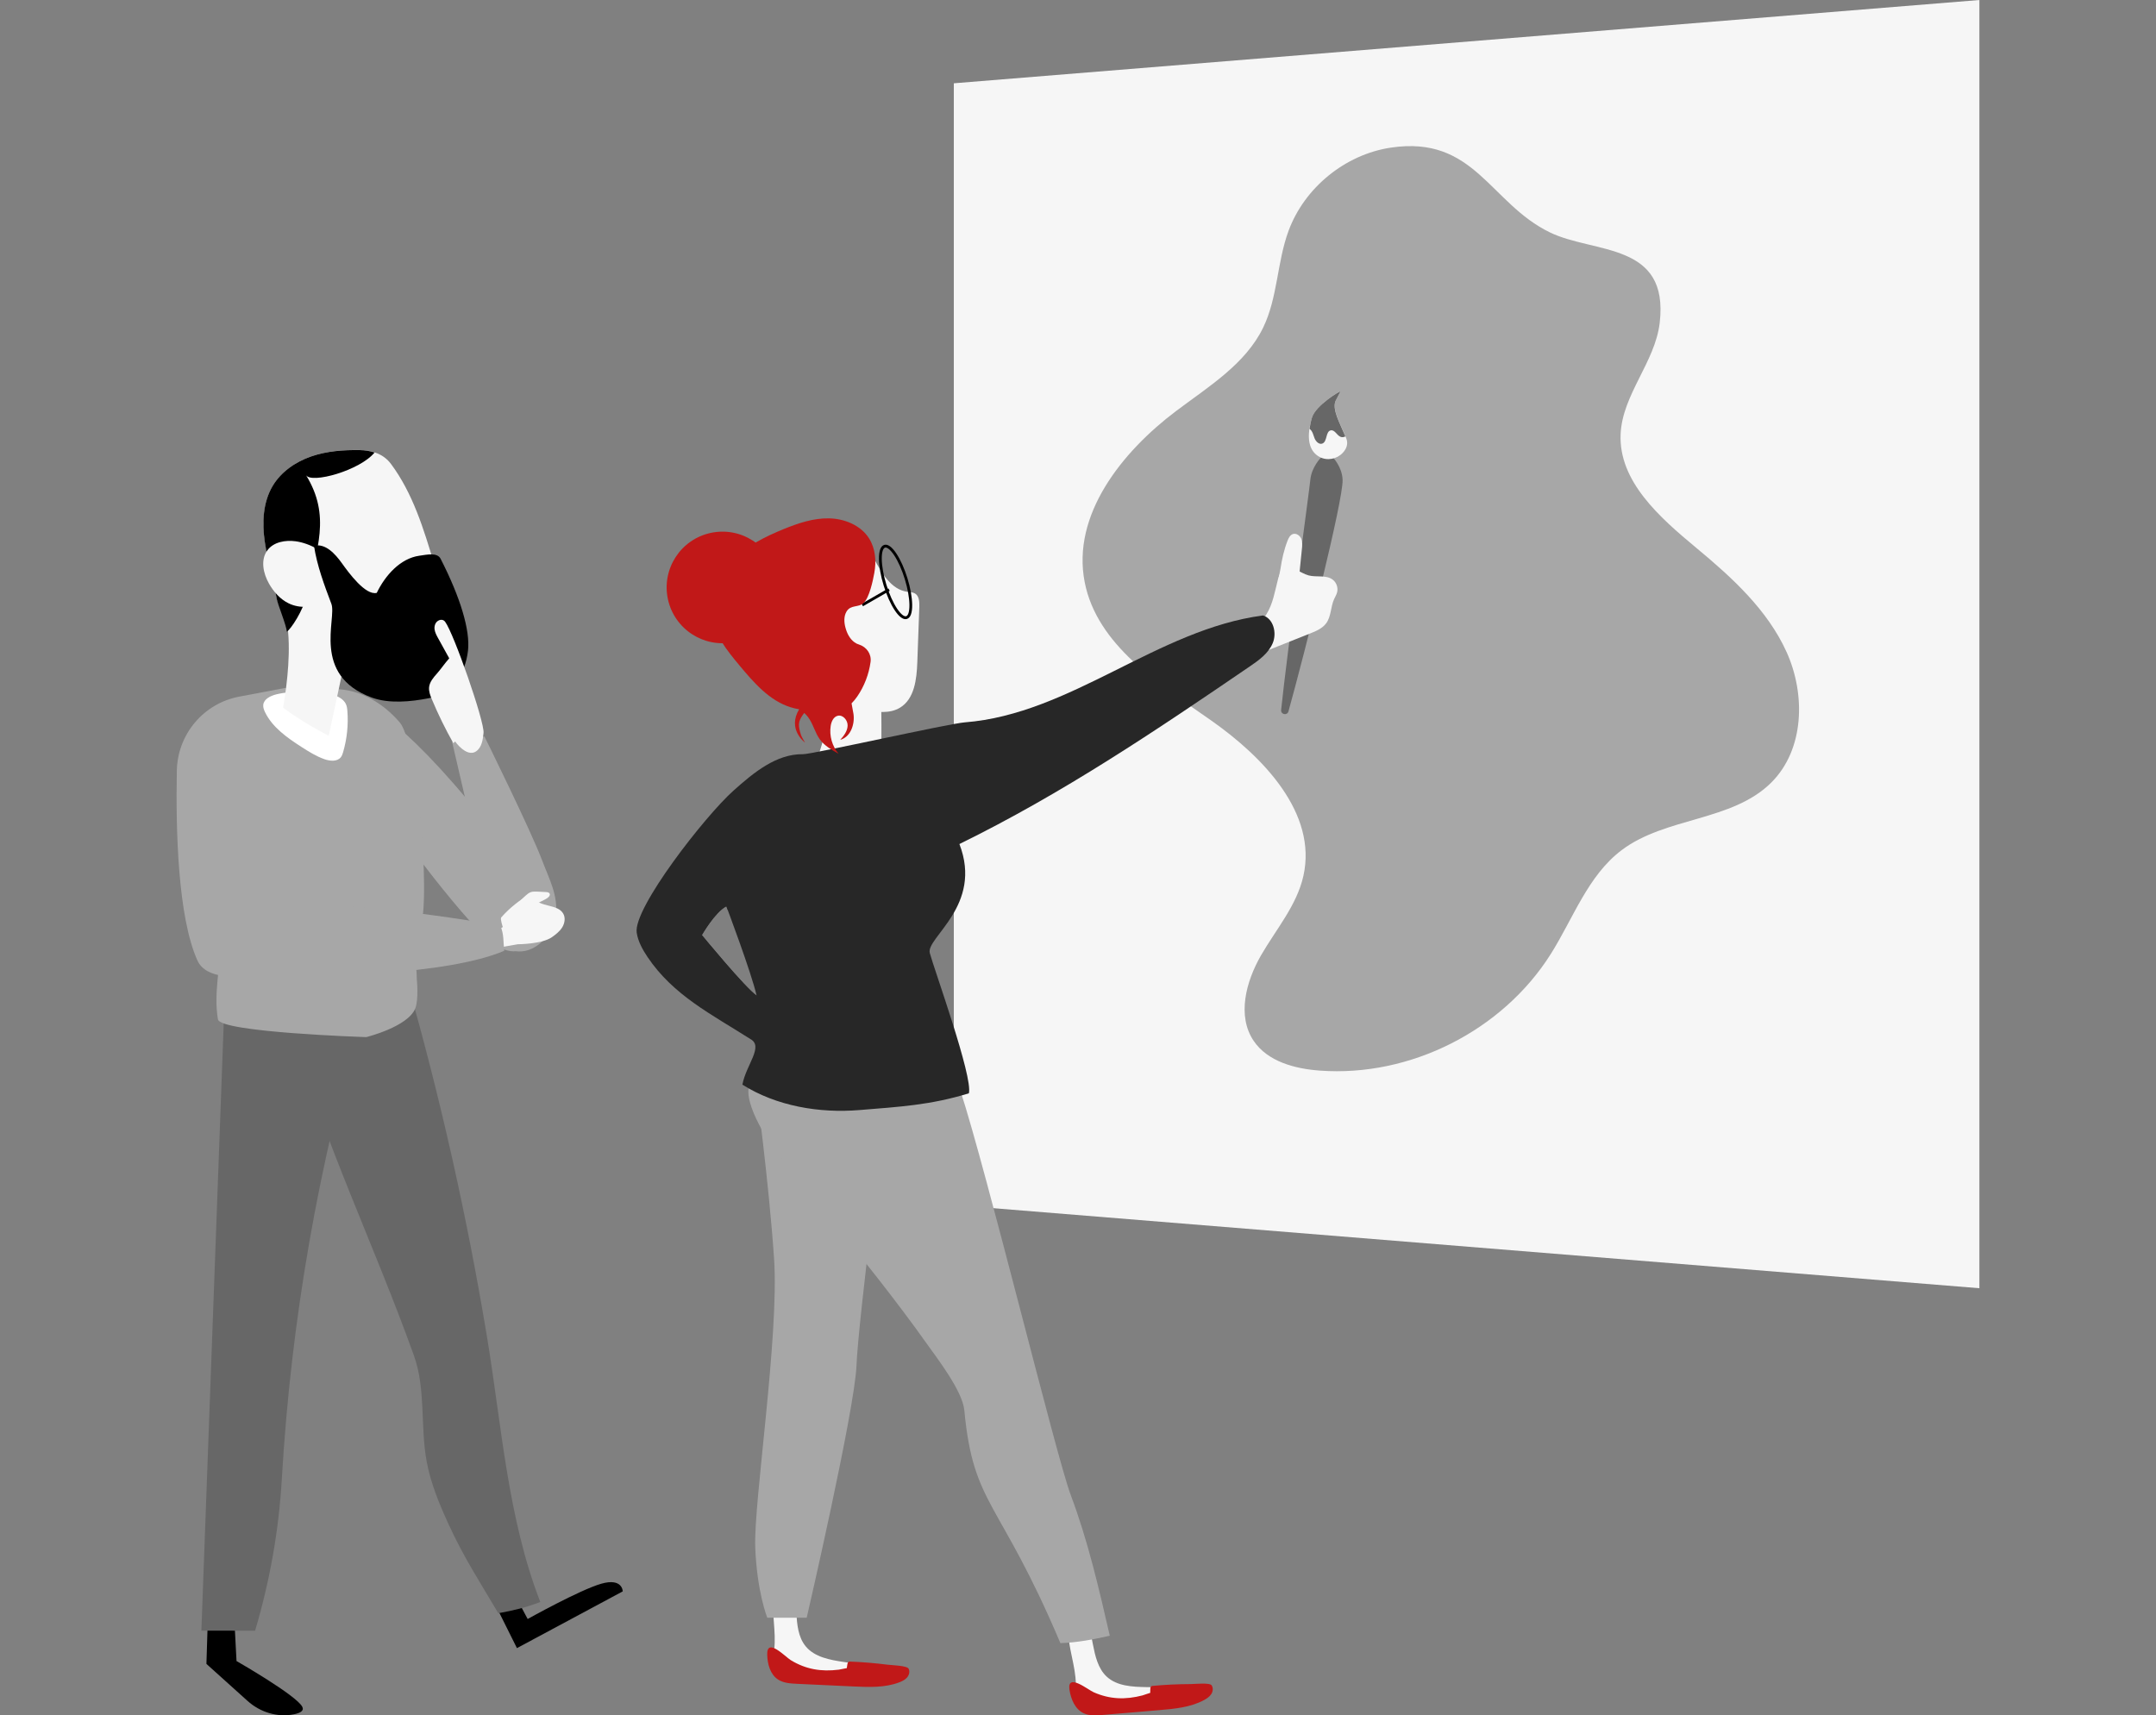 <?xml version="1.0" encoding="utf-8"?>
<!-- Generator: Adobe Illustrator 23.0.0, SVG Export Plug-In . SVG Version: 6.00 Build 0)  -->
<svg version="1.1" id="OBJECTS" xmlns="http://www.w3.org/2000/svg" xmlns:xlink="http://www.w3.org/1999/xlink" x="0px" y="0px"
	 viewBox="0 0 470 374" style="enable-background:new 0 0 470 374;" xml:space="preserve">
<rect x="0" y="0" width="470" height="374" fill="#808080" stroke="none"/>
<style type="text/css">
	.st0{fill:#F6F6F6;}
	.st1{fill:#A7A7A7;}
	.st2{fill:#C11818;}
	.st3{fill:#676767;}
	.st4{fill:#272727;}
	.st5{fill:#FFFFFF;}
</style>
<g>
	<polygon class="st0" points="207.93,262.73 431.5,280.88 431.5,0 207.93,18.16 	"/>
	<path class="st1" d="M361.81,70.39c-1,8.57-8.13,15.63-8.52,24.24c-0.47,10.29,8.51,18.19,16.43,24.77
		c7.81,6.48,15.58,13.54,19.76,22.79c4.17,9.25,3.86,21.23-3.32,28.41c-8.53,8.53-23.04,7.5-32.66,14.77
		c-7.34,5.54-10.53,14.85-15.43,22.63c-10.53,16.72-30.67,26.89-50.38,25.43c-5.44-0.4-11.35-1.97-14.4-6.49
		c-3.67-5.46-1.67-12.94,1.61-18.64c3.29-5.7,7.81-10.91,9.24-17.33c3.04-13.64-8.7-25.89-20.15-33.91
		c-11.45-8.02-24.84-16.41-27.53-30.13c-2.87-14.62,8.05-28.37,19.95-37.33c7.08-5.33,15.11-10.22,18.97-18.2
		c3.16-6.54,3-14.22,5.51-21.04c3.47-9.44,12.34-16.67,22.29-18.17c18.28-2.74,21.57,12.12,34.71,18.49
		C347.61,55.37,363.88,52.73,361.81,70.39z"/>
	<g>
		<path class="st0" d="M173.59,351.56c0.16,2.6,0.39,5.38,2.04,7.39c1.95,2.37,5.27,2.97,8.3,3.42c4.42,0.65,8.84,1.3,13.26,1.95
			c0.23,0.65-0.54,1.2-1.19,1.42c-3.27,1.11-6.83,0.62-10.26,0.27c-3.98-0.41-7.97-0.64-11.97-0.68c-1.78-0.02-3.89-0.18-4.79-1.71
			c-0.67-1.14-0.37-2.58-0.21-3.9c0.48-4.02-0.65-8.11-0.07-12.11c0.07-0.46,0.21-1,0.65-1.16c0.22-0.08,0.47-0.05,0.7,0
			C173.42,347.12,173.4,348.52,173.59,351.56z"/>
		<path class="st2" d="M172.38,361.97c3.29,2.01,6.64,2.56,10.47,2.08c0.23-0.03,1.52-0.31,1.75-0.34c0.14-0.73,0.06-1.45,0.66-1.43
			c2.77,0.11,5.53,0.34,8.28,0.69c0.87,0.11,4.19,0.19,4.54,0.87c0.31,0.61,0.11,1.38-0.33,1.9c-0.44,0.52-1.08,0.83-1.71,1.07
			c-3.14,1.2-6.61,1.05-9.96,0.9c-4.13-0.19-8.25-0.39-12.38-0.58c-1.41-0.07-2.89-0.16-4.07-0.92c-1.74-1.13-2.34-3.4-2.38-5.48
			C167.17,356.96,171.19,361.24,172.38,361.97z"/>
		<path class="st0" d="M192.08,171.18c0,0-14.99-0.87-14.96-1.25c0.35-4.37,4.29-10.84,2.24-14.71c-2.05-3.87-3.62-6.06-5.69-9.93
			c-0.31-0.57-0.57-1.35-0.11-1.8c0.38-0.37,1.01-0.25,1.52-0.1c2.74,0.81,5.44,1.76,8.1,2.82c4.5,1.8,8.75,1.76,8.9,6.51
			C192.24,157.95,192.08,171.18,192.08,171.18z"/>
		<path class="st0" d="M238.24,358.49c0.5,2.55,1.1,5.28,3,7.06c2.24,2.09,5.61,2.25,8.68,2.3c4.47,0.06,8.93,0.12,13.4,0.19
			c0.31,0.62-0.38,1.26-1,1.57c-3.09,1.53-6.69,1.52-10.13,1.61c-4,0.11-7.99,0.41-11.96,0.9c-1.77,0.22-3.88,0.34-4.98-1.07
			c-0.82-1.05-0.7-2.51-0.72-3.84c-0.05-4.05-1.71-7.95-1.67-12c0.01-0.47,0.08-1.02,0.49-1.24c0.21-0.11,0.46-0.11,0.7-0.09
			C237.5,354.11,237.66,355.5,238.24,358.49z"/>
		<path class="st1" d="M164.64,235.64c0,0,2.99,22.07,4.11,38.9c1.12,16.83-4.49,53.12-4.11,62.84c0.37,9.73,2.62,15.34,2.62,15.34
			h8.6c0,0,10.47-45.26,10.85-54.99c0.37-9.73,6.73-59.48,6.73-59.48L164.64,235.64z"/>
		<path class="st3" d="M279.28,154.8c-0.1,1,1.33,1.28,1.6,0.31c3.6-12.99,11.92-45.92,11.8-50.44c-0.07-2.86-2.11-4.93-2.11-4.93
			h-2.58c0,0-2.11,2.11-2.35,4.93C285.47,106.63,280.65,141.77,279.28,154.8z"/>
		<path class="st0" d="M190.52,121.79c1.68,3.15,3.75,6.78,7.29,7.25c0.57,0.07,1.17,0.07,1.66,0.36c0.91,0.55,0.97,1.82,0.94,2.88
			c-0.15,4.04-0.29,8.08-0.44,12.11c-0.13,3.69-0.61,8-3.77,9.91c-2.26,1.37-5.14,0.98-7.74,0.48c-2.08-0.4-4.17-0.85-6.12-1.67
			c-6.07-2.57-10.13-8.59-12.01-14.91c-1.48-4.98-1.78-10.53,0.43-15.23C175.04,113.84,185.78,112.92,190.52,121.79z"/>
		<path class="st1" d="M168.77,234.64c1.68,0.24,3.34,0.54,5,0.87c0.29-0.22,0.69-0.31,1.06-0.38c11.56-2.18,23.51-1.58,34.5,2.58
			c5.68,17.31,20.9,79.79,24.07,88.21c3.75,9.96,6.15,20.36,8.53,30.73c-3.72,0.82-6.96,1.48-10.77,1.61
			c-13.29-31.44-18.98-29.83-20.94-50.77c-0.4-4.25-5.99-11.42-8.46-14.9c-11.68-16.51-31.52-39.59-34.6-44.48
			C164.41,243.75,158.93,233.22,168.77,234.64z"/>
		<path class="st0" d="M278.58,126.36c0.2-0.76,0.46-1.56,1.08-2.03c0.8-0.6,1.94-0.47,2.87-0.09c0.93,0.38,1.77,0.96,2.74,1.22
			c1.74,0.46,3.8-0.16,5.24,0.91c0.84,0.63,1.24,1.79,0.97,2.8c-0.14,0.52-0.44,0.99-0.66,1.48c-0.75,1.69-0.62,3.75-1.71,5.24
			c-0.83,1.13-2.2,1.71-3.51,2.23c-3.16,1.26-6.33,2.52-9.49,3.78c-0.2,0.08-0.44,0.16-0.63,0.06c-0.17-0.08-0.25-0.26-0.32-0.44
			c-1.32-3.29-0.76-4.89,0.9-7.56C277.5,131.67,277.91,128.96,278.58,126.36z"/>
		<g>
			<path d="M197.4,135c0.11,0,0.21-0.02,0.31-0.05c0.77-0.24,1.16-1.3,1.14-3.07c-0.02-1.63-0.38-3.69-1.03-5.8
				c-0.65-2.11-1.5-4.01-2.4-5.37c-0.98-1.48-1.9-2.14-2.67-1.9c-0.77,0.24-1.16,1.3-1.14,3.07c0.02,1.63,0.38,3.69,1.03,5.8
				c0.65,2.11,1.5,4.01,2.4,5.37C195.89,134.34,196.7,135,197.4,135z M193.05,119.38c0.38,0,1.03,0.43,1.86,1.67
				c0.87,1.31,1.7,3.16,2.33,5.21c0.63,2.05,0.99,4.05,1.01,5.62c0.02,1.66-0.35,2.37-0.71,2.48c-0.36,0.11-1.06-0.27-1.98-1.65
				c-0.87-1.31-1.7-3.16-2.33-5.21c-0.63-2.05-0.99-4.05-1.01-5.62c-0.02-1.66,0.35-2.37,0.71-2.48
				C192.96,119.38,193,119.38,193.05,119.38z"/>
		</g>
		<path class="st2" d="M238.41,368.97c3.53,1.56,6.92,1.66,10.65,0.69c0.23-0.06,1.47-0.51,1.69-0.56c0.04-0.75-0.13-1.45,0.47-1.51
			c2.76-0.26,5.53-0.39,8.3-0.4c0.88,0,4.18-0.36,4.61,0.27c0.39,0.56,0.29,1.35-0.08,1.92c-0.37,0.57-0.96,0.96-1.56,1.29
			c-2.95,1.6-6.41,1.91-9.76,2.2c-4.12,0.35-8.23,0.7-12.35,1.05c-1.4,0.12-2.89,0.23-4.16-0.38c-1.87-0.89-2.77-3.07-3.08-5.12
			C232.59,364.68,237.14,368.41,238.41,368.97z"/>
		<path class="st4" d="M159.91,172.37c4.36-3.89,9.31-8.02,15.16-7.93c1.95,0.03,31.78-6.68,35.24-6.94
			c23.15-1.8,42.02-20.3,65.03-23.31c2.29,0.73,3.04,3.83,2.11,6.04c-0.93,2.21-2.99,3.71-4.98,5.06
			c-20.71,14.15-40.81,27.7-63.32,38.74c5.19,13.42-7.34,20.43-6.46,23.76c0.95,3.56,9.45,27.03,8.52,30.59
			c-8.39,2.58-15.08,2.93-23.83,3.65c-8.75,0.73-18.12-0.85-25.54-5.54c0.81-4.34,4.71-8.35,1.73-9.95
			c-8.52-5.42-16.79-9.51-22.42-17.89c-1.08-1.62-2.06-3.37-2.35-5.3C138.01,198.03,153.7,177.91,159.91,172.37z M164.94,217.09
			c-1.09-4.89-6.6-19.49-6.6-19.49c-2.52,1.31-5.35,6.29-5.35,6.29S162.47,215.44,164.94,217.09z"/>
		<path class="st0" d="M287.64,99.62c1.65,0.9,3.77,0.5,5.06-0.87c0.75-0.79,1.29-1.88,0.78-3.19c-1.13-2.92-3.24-6.32-2.27-8.27
			c0.97-1.95,0.97-1.78,0.97-1.95c0-0.16-5.36,3.02-6.16,5.67C284.39,96.44,285.93,98.69,287.64,99.62z"/>
		<path class="st0" d="M280.69,117.87c0.23-0.59,0.55-1.23,1.16-1.43c0.72-0.24,1.51,0.31,1.81,1.01c0.29,0.7,0.22,1.49,0.15,2.25
			c-0.21,2.1-0.43,4.19-0.64,6.29c-0.12,1.19-0.39,2.59-1.48,3.09c-0.81,0.37-1.83,0.02-2.4-0.68c-1.08-1.33-0.37-2.89-0.15-4.37
			C279.45,121.91,279.91,119.86,280.69,117.87z"/>
		<path class="st3" d="M285.47,93.53c0.11-0.76,0.26-1.56,0.54-2.5c0.8-2.66,6.16-5.84,6.16-5.67c0,0.05,0,0.08-0.04,0.15
			c-0.01,0.02-0.03,0.05-0.04,0.08c-0.1,0.19-0.33,0.6-0.89,1.72c-0.93,1.85,0.93,5.02,2.09,7.84c-0.34,0.18-0.71,0.24-1.09,0.08
			c-0.79-0.35-1.21-1.52-2.06-1.4c-1.2,0.17-0.74,2.44-1.87,2.88c-0.7,0.27-1.4-0.42-1.69-1.12c-0.28-0.69-0.41-1.51-0.99-1.99
			C285.56,93.56,285.51,93.55,285.47,93.53z"/>
		<g>
			<line class="st5" x1="193.94" y1="128.5" x2="188.1" y2="131.86"/>
			<rect x="187.65" y="129.87" transform="matrix(0.866 -0.499 0.499 0.866 -39.488 112.824)" width="6.74" height="0.61"/>
		</g>
		<path class="st2" d="M159.67,122.13c3.1-3.11,7.12-5.12,11.19-6.78c3.15-1.28,6.47-2.4,9.87-2.33c3.4,0.07,6.95,1.52,8.75,4.41
			c1.37,2.2,1.59,4.98,1.11,7.53c-0.31,1.66-1.04,5.27-2.32,6.51c-1.08,1.04-2.8,0.33-3.72,1.85c-0.63,1.05-0.56,2.38-0.23,3.57
			c0.33,1.23,0.94,2.43,1.98,3.17c0.29,0.21,0.62,0.37,0.96,0.47c1.66,0.52,2.76,2.09,2.52,3.81c-0.37,2.69-1.37,5.29-2.91,7.53
			c-0.37,0.53-0.77,1.03-1.23,1.49c0.11,0.77,0.31,1.55,0.42,2.32c0.32,2.29-0.66,5.03-2.89,5.63c0.79-0.88,1.57-1.9,1.61-3.09
			c0.04-1.18-1.03-2.45-2.18-2.15c-0.92,0.24-1.37,1.28-1.51,2.21c-0.33,2.15,0.32,4.43,1.73,6.08c-1.5-0.85-3.06-1.73-4.08-3.13
			c-1.1-1.5-1.48-3.44-2.61-4.91c-0.24-0.32-0.52-0.6-0.81-0.87c-0.13,0.18-0.27,0.36-0.39,0.54c-0.91,1.33-1,2.2-0.29,4.33
			c0.12,0.36,0.86,1.6,0.86,1.6c-0.16-0.14-3.88-2.94-1.29-7.27c-0.64-0.12-1.27-0.25-1.89-0.45c-4.63-1.46-7.99-5.37-11.1-9.09
			c-2.75-3.3-5.62-6.85-6.16-11.11C154.5,129.63,156.58,125.24,159.67,122.13z"/>
		<path class="st4" d="M156.69,186.87c-0.48,0.47,1.8,9.16,1.94,10.37c0.04,0.39,0.06,0.82,0.07,1.27
			c-0.22-0.59-0.35-0.93-0.35-0.93c-2.52,1.31-5.35,6.29-5.35,6.29s9.48,11.56,11.95,13.21c-0.01-0.05-0.03-0.1-0.04-0.15
			c0.29,0.52,0.58,1.03,0.87,1.55c0.53,0.93,0.71,2.57-0.35,2.64c-0.39,0.03-0.73-0.23-1.04-0.48c-2.31-1.85-4.63-3.7-6.94-5.54
			c-1.23-0.98-2.47-1.97-3.53-3.13c-1.46-1.59-2.57-3.48-3.67-5.34c-0.89-1.52-1.78-3.03-2.67-4.55c-0.42-0.72-0.86-1.49-0.78-2.32
			c0.06-0.61,0.39-1.16,0.72-1.68C150.13,194.01,153.21,190.24,156.69,186.87z"/>
		
			<ellipse transform="matrix(0.978 -0.21 0.21 0.978 -23.376 35.903)" class="st2" cx="157.44" cy="128.06" rx="12.16" ry="12.16"/>
	</g>
	<g>
		<path class="st1" d="M78.61,153.24c0,0,7.52,1.31,27.13,25.83c8.5,17.98,8.83,26.15,8.83,26.15s-0.33,3.92-5.88,1.31
			c-5.56-2.62-24.19-28.44-24.19-28.44L78.61,153.24z"/>
		<path class="st1" d="M87.18,157.57c4.13,4.91,7.25,44.11,3.76,45.84c-7.53,3.75-16.32,3.61-24.73,3.4
			c-2.29-0.06-4.63-0.13-6.75-0.99c-2.54-1.04-4.53-3.16-5.9-5.54c-2.52-4.39-3.09-9.74-2.14-14.71c0.95-4.97,3.35-9.58,6.41-13.61
			c2.94-3.88,6.54-7.35,8.52-11.8c1.95-4.38,1.84-10.32,7.77-9.86C79.23,150.69,83.94,153.72,87.18,157.57z"/>
		<path d="M108.62,351.18l4.07,8.17l23.06-12.37c0,0,0-3.01-4.68-1.67c-4.68,1.34-16.04,7.69-16.04,7.69l-2.67-5.01L108.62,351.18z"
			/>
		<path d="M45.29,353.52L45,362.79l8.94,8.05c2.75,2.48,6.5,3.67,10.14,2.94c1.35-0.27,2.26-0.76,1.82-1.63
			c-1.25-2.49-14.34-9.98-14.34-9.98l-0.62-11.85L45.29,353.52z"/>
		<path class="st3" d="M88.81,214.15c7.23,25.37,13.01,51.15,17.33,77.18c3.23,19.5,4.5,39.52,11.64,57.96
			c-3.14,1.2-5.61,1.81-9.15,2.45c-4-6.78-7.52-12.16-10.8-19.31c-2.04-4.45-3.95-9.02-4.83-13.84c-1.39-7.63-0.15-15.74-2.77-23.04
			c-8.65-24.12-19.55-46.41-26.59-71.05c-0.26-0.92-0.52-1.93-0.15-2.81c0.52-1.26,2.03-1.72,3.35-2.02
			C74.34,217.97,81.15,214.92,88.81,214.15z"/>
		<path class="st3" d="M49.42,205.48c-1.84,50.02-3.68,100.04-5.52,150.06c3.54,0,8.17,0.02,11.71,0.02
			c3.22-10.88,5.17-21.82,5.83-33.15c2.01-34.48,7.98-68.73,17.76-101.86c-4.22-4.41-7.72-7.79-12.76-11.23
			C61.39,205.87,55.43,204.38,49.42,205.48z"/>
		<path class="st1" d="M118.17,187.56c1.53,4.07,3.64,7.87,2.95,12.16c-0.69,4.29-4.58,8.39-8.87,7.65c-3.55-0.61-5.2-9.02-5.2-9.02
			l-8.5-36.61l7.06-1.15C105.62,160.58,115.76,181.15,118.17,187.56z"/>
		<path class="st1" d="M90.86,213.51c0,0,0.46,4.38-0.34,6.38c-1.6,4-10.68,6.24-10.68,6.24s-31.85-1.03-32.33-3.87
			c-0.97-5.78,0.56-11.31,0.55-17.17c0-0.64,0.02-1.33,0.42-1.83c0.33-0.42,0.86-0.62,1.37-0.79c8.2-2.79,17.05-3.58,25.62-2.4
			c3.31,0.46,9.49,1,12.22,3.1C90.95,205.67,90.86,213.51,90.86,213.51z"/>
		<path class="st0" d="M115,195.32c0.29-0.15,0.65-0.3,0.94-0.13c0.2,0.11,0.3,0.34,0.42,0.54c1.3,2.17,5.25,1.3,6.45,3.52
			c0.49,0.91,0.29,2.07-0.25,2.95c-0.55,0.88-1.39,1.53-2.23,2.13c-2.17,1.54-7.43,1.55-7.43,1.55l-6.76,1.16l0.04-2.85l3.43-2.06
			c0,0-0.61-1.79-0.35-2.09C111.13,197.88,113.59,196.05,115,195.32z"/>
		<path class="st0" d="M114.67,195.2c0.3-0.26,0.62-0.52,0.99-0.66c0.44-0.17,0.93-0.15,1.4-0.14c0.66,0.02,1.32,0.06,1.97,0.1
			c0.31,0.02,0.68,0.08,0.8,0.37c0.13,0.31-0.12,0.64-0.39,0.84c-0.81,0.63-1.86,0.9-2.68,1.53c-0.82,0.62-1.38,1.56-2.25,2.11
			c-0.25,0.16-0.54,0.29-0.84,0.27c-0.29-0.01-0.57-0.15-0.83-0.29c-1.15-0.61-1.07-0.97-0.29-1.93
			C113.2,196.61,113.9,195.85,114.67,195.2z"/>
		<path class="st1" d="M80.07,153.04l-17.93-3.04l-9.99,1.89c-7.78,1.47-13.44,8.2-13.6,16.12c-0.25,13,0.22,31.93,4.48,41.39
			c1.92,4.26,8.67,3.6,13.35,3.59c13.72-0.02,40.9-0.34,53.54-5.68c-0.23-2.01-0.03-3.7-0.88-5.54
			c-12.13-1.99-37.72-5.91-49.83-3.76c9.74-10.94,16.64-24.67,19.4-39.06C79.02,156.9,80.07,153.04,80.07,153.04z"/>
		<path class="st5" d="M75.36,153.42c0.26,0.5,0.33,1.07,0.37,1.63c0.23,3-0.09,6.05-0.93,8.94c-0.11,0.38-0.24,0.77-0.48,1.09
			c-0.78,1.02-2.36,0.88-3.57,0.46c-1.83-0.64-3.48-1.68-5.11-2.73c-3.08-1.99-6.24-4.21-7.85-7.5c-0.25-0.51-0.46-1.08-0.4-1.64
			c0.15-1.28,1.58-1.95,2.82-2.27C63.37,150.59,73.44,149.82,75.36,153.42z"/>
		<path class="st0" d="M61.71,154.29c4.11,3.16,9.95,6.14,9.95,6.14l3.31-15.42c0,0,5.97,0.86,7.57,0.64
			c6.2-0.84,12.31-5.07,13.57-11.2c0.78-3.8-0.34-7.71-1.45-11.44c-2.29-7.65-4.67-15.48-9.44-21.87c-1.6-2.14-4.07-2.96-6.73-3.01
			c-3.6-0.06-7.25,0.2-10.64,1.38c-3.4,1.18-6.55,3.34-8.39,6.43c-2.15,3.6-2.32,8.06-1.71,12.2c0.61,4.15,1.93,8.16,2.57,12.3
			c0.2,1.31,2.21,4.4,2.49,7.42C63.37,144.06,62.19,151.61,61.71,154.29z"/>
		<path d="M66.84,129.84c-0.72,3.23-3.44,7.38-4.32,7.89c-0.01-1.22-2.03-6.06-2.22-7.28c-0.65-4.14-1.97-8.15-2.57-12.3
			c-0.61-4.15-0.43-8.6,1.71-12.2c1.84-3.09,4.99-5.25,8.39-6.43c3.4-1.18,7.05-1.44,10.64-1.38c1.12,0.02,2.19,0.19,3.19,0.52
			c-3.18,3.91-13.77,6.87-14.95,4.94C72.17,112.47,69.1,119.66,66.84,129.84z"/>
		<path class="st0" d="M64.47,118.02c-2.24-0.31-4.82,0.14-6.17,1.95c-1.55,2.07-0.93,5.06,0.35,7.3c1.01,1.77,2.41,3.36,4.23,4.26
			c2.48,1.23,5.61,1,7.89-0.58C78.25,125.77,70.72,118.9,64.47,118.02z"/>
		<path d="M102.02,141.89c-0.6,5.14-3.48,9.34-8.56,10.35c-3.91,0.77-8.66,1.23-12.4-0.14c-13.23-4.86-7.6-17.2-8.82-20.44
			c-1.56-4.13-3.12-8.29-3.79-12.65c2.47-0.61,4.6,1.72,6.08,3.79c1.48,2.07,5.13,7.08,7.6,6.47c1.83-3.79,5.12-7.52,9.28-8.1
			c1.6-0.22,3.91-0.78,4.64,0.66C100.4,130.34,102.53,137.49,102.02,141.89z"/>
		<path class="st0" d="M99.22,161.67c-0.13,0.13-0.26,0.25-0.39,0.38c-1.74-3.09-3.31-6.28-4.68-9.56c-0.36-0.84-0.7-1.74-0.61-2.65
			c0.12-1.15,0.93-2.1,1.7-2.96c0.88-1,1.8-2.35,2.69-3.34c-0.81-1.47-1.62-2.93-2.43-4.4c-0.33-0.6-0.66-1.21-0.76-1.88
			c-0.1-0.67,0.1-1.43,0.65-1.83c0.55-0.4,1.23-0.41,1.64,0.13c1.9,2.52,8.61,21.77,8.38,24.24c-0.14,1.5-0.4,3.21-1.65,4.04
			C102.24,164.86,100.29,163.15,99.22,161.67z"/>
	</g>
</g>
</svg>
